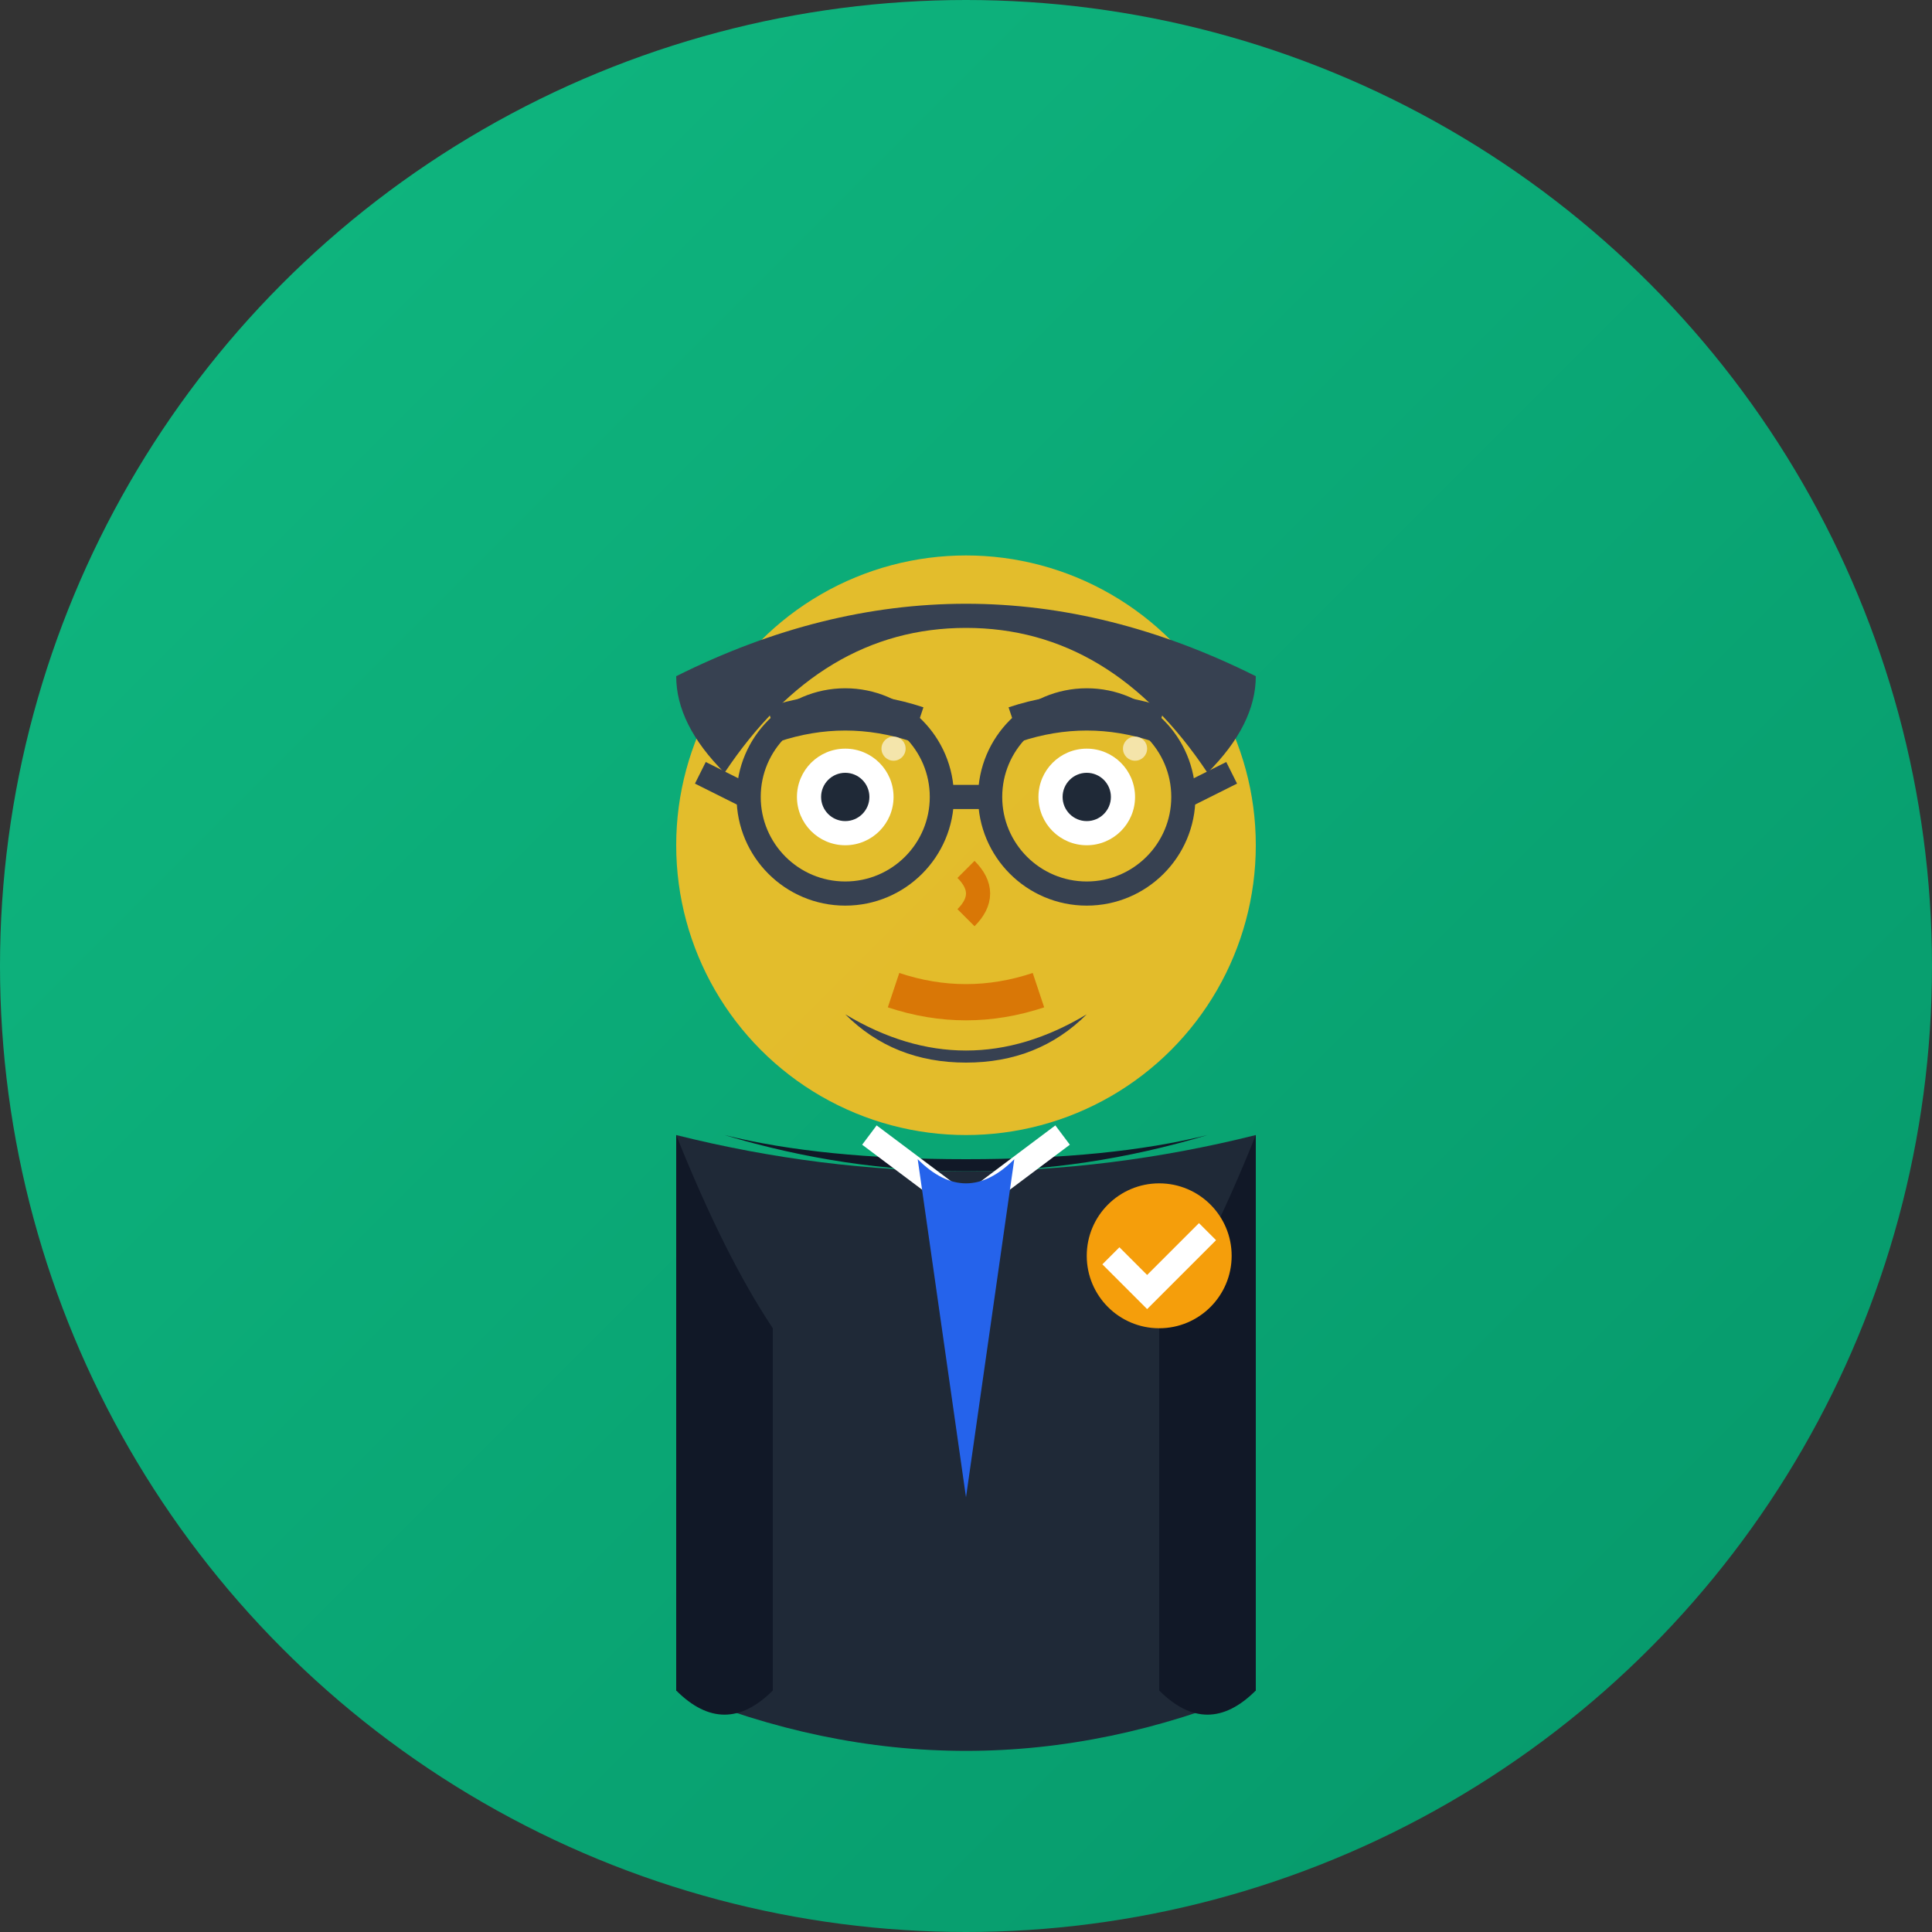 <svg width="80" height="80" viewBox="0 0 80 80" fill="none" xmlns="http://www.w3.org/2000/svg">
  <rect x="0" y="0" width="80" height="80" fill="#333333" stroke="none"/>
  <defs>
    <linearGradient id="avatar3Gradient" x1="0%" y1="0%" x2="100%" y2="100%">
      <stop offset="0%" style="stop-color:#10b981;stop-opacity:1" />
      <stop offset="100%" style="stop-color:#059669;stop-opacity:1" />
    </linearGradient>
  </defs>
  
  <!-- Background circle -->
  <circle cx="40" cy="40" r="40" fill="url(#avatar3Gradient)"/>
  
  <!-- Face -->
  <circle cx="40" cy="35" r="12" fill="#fbbf24" opacity="0.9"/>
  
  <!-- Hair (business style) -->
  <path d="M28,28 Q40,22 52,28 Q52,30 50,32 Q46,26 40,26 Q34,26 30,32 Q28,30 28,28" fill="#374151"/>
  <path d="M30,32 Q32,35 34,38" fill="#374151"/>
  <path d="M50,32 Q48,35 46,38" fill="#374151"/>
  
  <!-- Beard -->
  <path d="M35,42 Q40,45 45,42 Q43,44 40,44 Q37,44 35,42" fill="#374151"/>
  
  <!-- Eyes -->
  <circle cx="35" cy="33" r="2" fill="white"/>
  <circle cx="45" cy="33" r="2" fill="white"/>
  <circle cx="35" cy="33" r="1" fill="#1f2937"/>
  <circle cx="45" cy="33" r="1" fill="#1f2937"/>
  
  <!-- Eyebrows -->
  <path d="M32,30 Q35,29 38,30" stroke="#374151" stroke-width="1.5" fill="none"/>
  <path d="M42,30 Q45,29 48,30" stroke="#374151" stroke-width="1.5" fill="none"/>
  
  <!-- Nose -->
  <path d="M40,36 Q41,37 40,38" stroke="#d97706" stroke-width="1" fill="none"/>
  
  <!-- Mouth -->
  <path d="M37,41 Q40,42 43,41" stroke="#d97706" stroke-width="1.5" fill="none"/>
  
  <!-- Body/shirt -->
  <path d="M28,47 Q40,50 52,47 L52,70 Q40,75 28,70 Z" fill="#1f2937"/>
  
  <!-- Suit jacket -->
  <path d="M30,47 Q40,50 50,47 Q46,48 40,48 Q34,48 30,47" fill="#111827"/>
  <path d="M28,47 Q30,52 32,55 L32,70 Q30,72 28,70 Z" fill="#111827"/>
  <path d="M52,47 Q50,52 48,55 L48,70 Q50,72 52,70 Z" fill="#111827"/>
  
  <!-- Shirt collar -->
  <path d="M36,47 L40,50 L44,47" stroke="white" stroke-width="1" fill="none"/>
  
  <!-- Tie -->
  <path d="M38,48 Q40,50 42,48 Q41,55 40,62 Q39,55 38,48" fill="#2563eb"/>
  
  <!-- Glasses -->
  <circle cx="35" cy="33" r="4" fill="none" stroke="#374151" stroke-width="1"/>
  <circle cx="45" cy="33" r="4" fill="none" stroke="#374151" stroke-width="1"/>
  <path d="M39,33 L41,33" stroke="#374151" stroke-width="1"/>
  <path d="M31,33 L29,32" stroke="#374151" stroke-width="1"/>
  <path d="M49,33 L51,32" stroke="#374151" stroke-width="1"/>
  
  <!-- Subtle highlights -->
  <circle cx="37" cy="31" r="0.5" fill="white" opacity="0.6"/>
  <circle cx="47" cy="31" r="0.5" fill="white" opacity="0.6"/>
  
  <!-- Business badge -->
  <circle cx="48" cy="52" r="3" fill="#f59e0b"/>
  <path d="M46,52 L47.5,53.5 L50,51" stroke="white" stroke-width="1" fill="none"/>
</svg>
